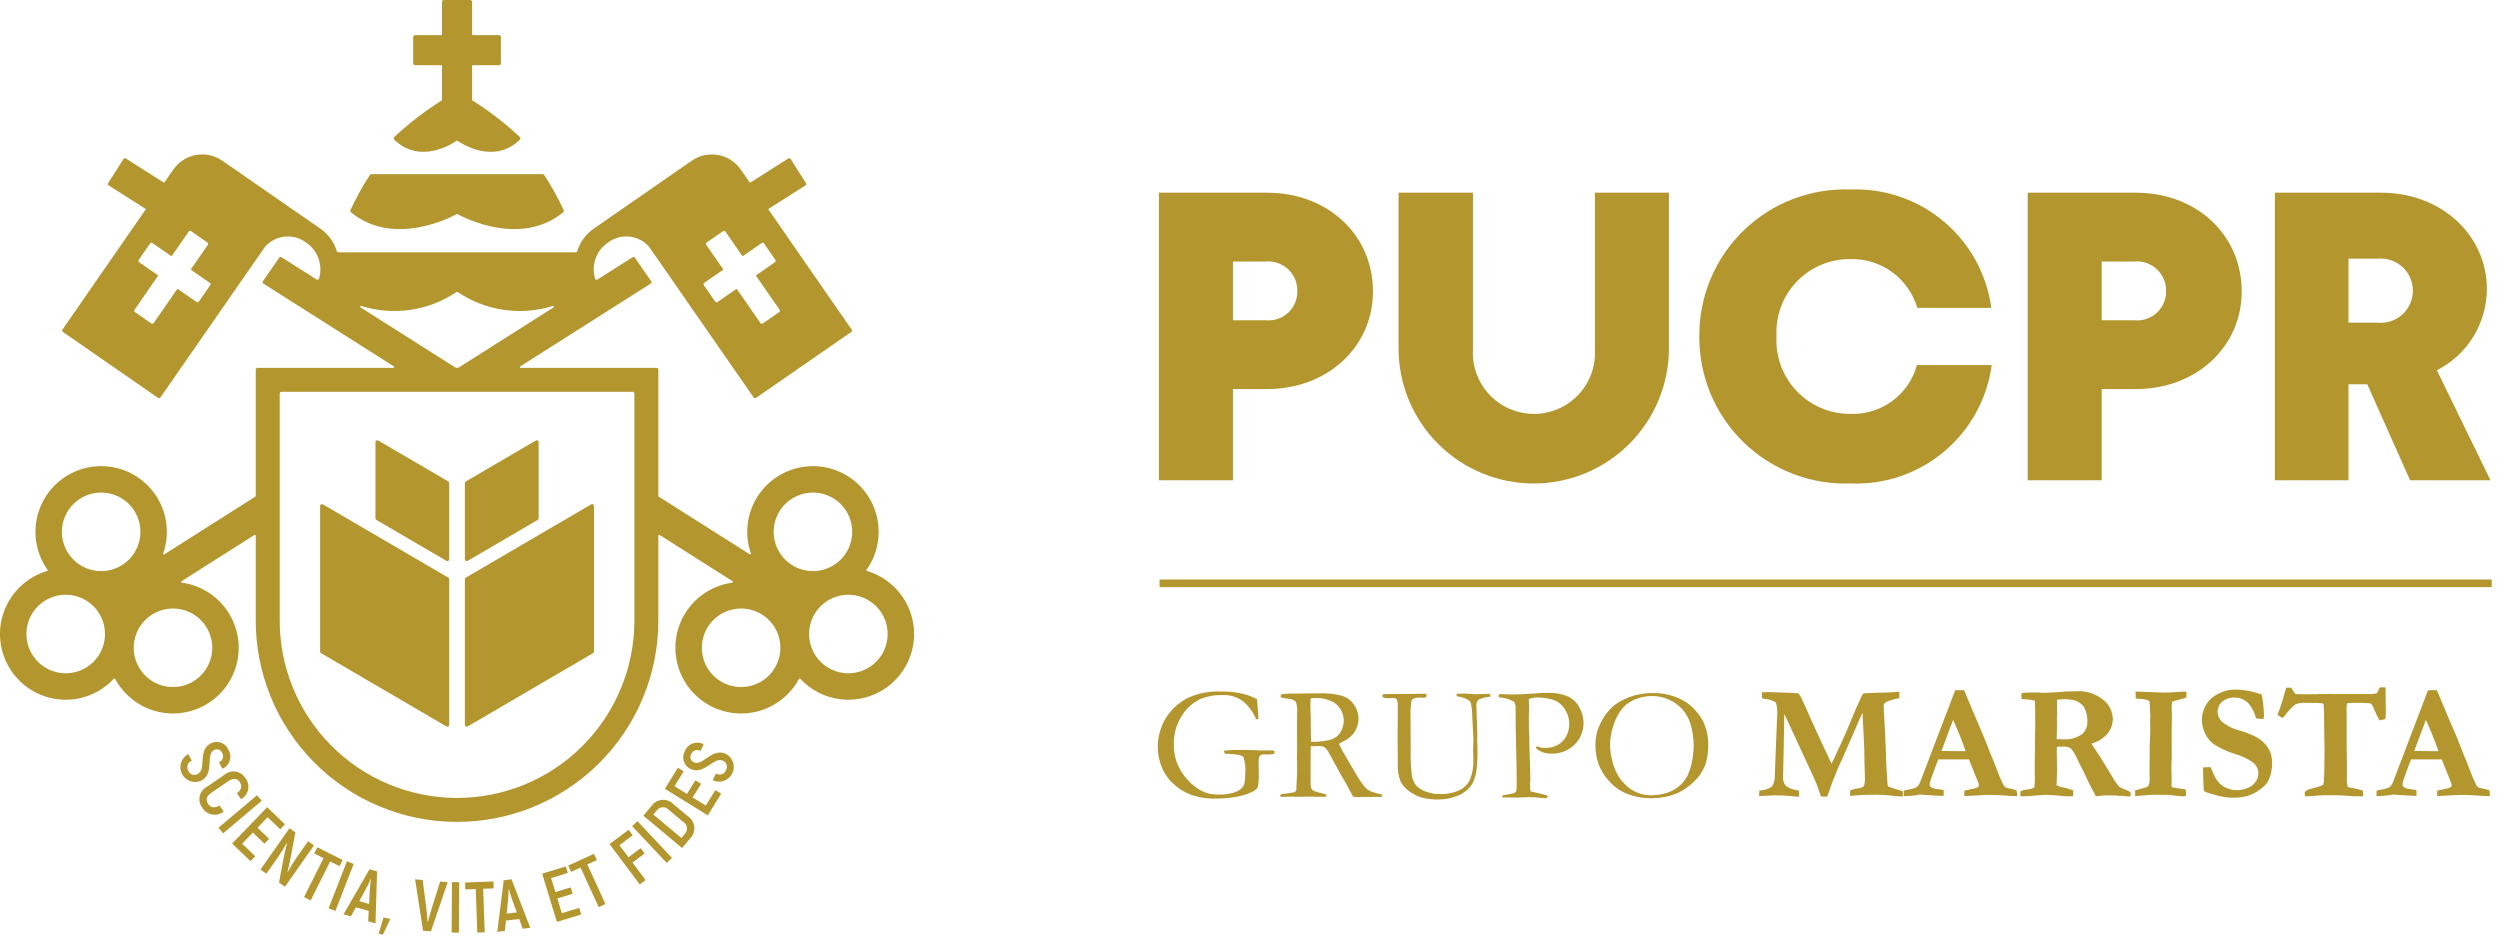 <svg width="180" height="68" viewBox="0 0 180 68" fill="none" xmlns="http://www.w3.org/2000/svg">
<path d="M13.56 54.297L13.807 54.771C13.738 54.796 13.675 54.837 13.624 54.889C13.573 54.942 13.534 55.005 13.51 55.075C13.486 55.145 13.478 55.218 13.487 55.292C13.495 55.365 13.52 55.435 13.559 55.497C13.584 55.561 13.622 55.619 13.672 55.667C13.722 55.714 13.781 55.75 13.846 55.772C13.911 55.794 13.98 55.801 14.049 55.794C14.117 55.786 14.183 55.763 14.241 55.727C14.881 55.393 14.214 54.026 15.171 53.526C15.284 53.466 15.408 53.43 15.536 53.421C15.663 53.412 15.791 53.429 15.911 53.472C16.031 53.516 16.141 53.584 16.233 53.672C16.326 53.76 16.398 53.867 16.447 53.985C16.517 54.101 16.562 54.231 16.578 54.366C16.594 54.501 16.581 54.638 16.54 54.767C16.498 54.896 16.43 55.016 16.34 55.117C16.249 55.218 16.137 55.298 16.013 55.353L15.766 54.879C15.829 54.856 15.885 54.82 15.932 54.773C15.98 54.726 16.016 54.669 16.038 54.606C16.061 54.543 16.07 54.477 16.063 54.41C16.057 54.344 16.037 54.28 16.003 54.222C15.982 54.166 15.95 54.114 15.907 54.072C15.865 54.029 15.813 53.996 15.757 53.975C15.7 53.955 15.64 53.947 15.58 53.952C15.52 53.957 15.462 53.975 15.409 54.005C14.779 54.334 15.485 55.687 14.486 56.208C14.234 56.321 13.947 56.332 13.687 56.238C13.427 56.144 13.214 55.952 13.094 55.703C12.973 55.454 12.954 55.168 13.041 54.905C13.128 54.643 13.314 54.424 13.56 54.297Z" fill="#B4962F"/>
<path d="M14.905 56.645L16.138 55.801C16.247 55.702 16.378 55.628 16.519 55.585C16.66 55.542 16.809 55.531 16.956 55.552C17.102 55.573 17.241 55.627 17.365 55.708C17.488 55.79 17.591 55.898 17.668 56.024C17.759 56.14 17.823 56.275 17.857 56.419C17.89 56.562 17.893 56.712 17.863 56.856C17.833 57.001 17.773 57.137 17.686 57.256C17.598 57.375 17.486 57.474 17.357 57.545L17.064 57.117C17.397 56.851 17.451 56.588 17.254 56.301C17.081 56.048 16.8 55.996 16.44 56.242L15.206 57.086C14.851 57.33 14.798 57.611 14.977 57.872C15.176 58.163 15.444 58.206 15.808 58.002L16.101 58.43C15.986 58.523 15.852 58.591 15.709 58.628C15.565 58.665 15.415 58.67 15.27 58.644C15.124 58.618 14.986 58.56 14.864 58.476C14.743 58.391 14.641 58.281 14.566 58.153C14.476 58.037 14.412 57.901 14.38 57.757C14.348 57.613 14.349 57.464 14.381 57.32C14.413 57.176 14.477 57.04 14.567 56.924C14.658 56.807 14.773 56.712 14.905 56.645Z" fill="#B4962F"/>
<path d="M18.843 57.655L16.067 59.999L15.729 59.599L18.505 57.255L18.843 57.655Z" fill="#B4962F"/>
<path d="M18.378 61.651L18.036 62.007L16.716 60.736L19.236 58.119L20.518 59.353L20.176 59.709L19.271 58.837L18.541 59.597L19.375 60.399L19.04 60.747L18.206 59.944L17.436 60.745L18.378 61.651Z" fill="#B4962F"/>
<path d="M22.605 60.868L20.519 63.844L20.09 63.543L20.449 61.62C20.514 61.337 20.609 60.94 20.671 60.698L20.652 60.697C20.473 61.016 20.181 61.477 19.985 61.758L19.18 62.905L18.755 62.608L20.841 59.632L21.27 59.933L20.891 61.93C20.84 62.193 20.757 62.546 20.704 62.775L20.723 62.776C20.894 62.459 21.182 61.995 21.366 61.731L22.18 60.57L22.605 60.868Z" fill="#B4962F"/>
<path d="M24.45 62.366L23.772 62.027L22.369 64.83L21.891 64.591L23.294 61.788L22.621 61.451L22.844 61.005L24.672 61.92L24.45 62.366Z" fill="#B4962F"/>
<path d="M25.465 62.204L24.148 65.591L23.66 65.401L24.976 62.014L25.465 62.204Z" fill="#B4962F"/>
<path d="M26.546 65.586L25.622 65.324L25.263 65.982L24.733 65.832L26.605 62.586L27.149 62.74L27.036 66.486L26.511 66.337L26.546 65.586ZM26.575 65.087L26.621 64.085C26.637 63.841 26.677 63.491 26.704 63.299L26.689 63.295C26.612 63.473 26.467 63.793 26.347 64.007L25.866 64.885L26.575 65.087Z" fill="#B4962F"/>
<path d="M28.102 66.161L27.571 67.292L27.266 67.231L27.613 66.062L28.102 66.161Z" fill="#B4962F"/>
<path d="M29.887 63.311L30.434 63.359L30.694 65.394C30.738 65.721 30.764 66.077 30.79 66.371L30.811 66.373C30.888 66.088 30.981 65.742 31.076 65.427L31.691 63.47L32.234 63.518L31.027 67.059L30.458 67.009L29.887 63.311Z" fill="#B4962F"/>
<path d="M33.064 63.515L33.042 67.148L32.518 67.144L32.54 63.512L33.064 63.515Z" fill="#B4962F"/>
<path d="M35.545 63.964L34.788 63.992L34.901 67.125L34.366 67.144L34.253 64.011L33.501 64.038L33.483 63.54L35.527 63.466L35.545 63.964Z" fill="#B4962F"/>
<path d="M37.379 66.165L36.426 66.282L36.351 67.029L35.805 67.096L36.267 63.378L36.829 63.309L38.18 66.804L37.639 66.87L37.379 66.165ZM37.211 65.694L36.865 64.753C36.785 64.523 36.686 64.184 36.636 63.997L36.621 63.999C36.619 64.193 36.609 64.544 36.582 64.788L36.48 65.784L37.211 65.694Z" fill="#B4962F"/>
<path d="M41.704 65.369L41.848 65.84L40.096 66.376L39.034 62.902L40.737 62.382L40.881 62.853L39.68 63.22L39.988 64.228L41.094 63.889L41.236 64.351L40.129 64.689L40.453 65.751L41.704 65.369Z" fill="#B4962F"/>
<path d="M42.975 61.924L42.286 62.24L43.593 65.09L43.107 65.313L41.8 62.463L41.116 62.777L40.908 62.324L42.767 61.471L42.975 61.924Z" fill="#B4962F"/>
<path d="M44.602 60.854L45.252 61.722L46.129 61.065L46.416 61.447L45.539 62.104L46.485 63.367L46.066 63.681L43.887 60.773L45.258 59.746L45.554 60.141L44.602 60.854Z" fill="#B4962F"/>
<path d="M45.894 59.123L48.382 61.77L48 62.129L45.512 59.482L45.894 59.123Z" fill="#B4962F"/>
<path d="M46.321 58.728L46.9 58.035C46.986 57.909 47.099 57.804 47.231 57.728C47.363 57.651 47.51 57.605 47.662 57.592C47.814 57.579 47.967 57.6 48.109 57.653C48.252 57.706 48.381 57.791 48.487 57.9L49.531 58.772C49.658 58.856 49.765 58.968 49.844 59.099C49.922 59.23 49.971 59.376 49.987 59.528C50.002 59.68 49.984 59.834 49.933 59.977C49.882 60.121 49.799 60.252 49.692 60.361L49.109 61.058L46.321 58.728ZM49.309 60.041C49.368 59.98 49.411 59.906 49.437 59.825C49.462 59.745 49.469 59.66 49.457 59.576C49.445 59.492 49.414 59.412 49.367 59.342C49.319 59.272 49.257 59.214 49.184 59.172L48.156 58.313C48.102 58.249 48.033 58.198 47.956 58.164C47.879 58.131 47.796 58.115 47.712 58.119C47.628 58.123 47.546 58.145 47.472 58.185C47.398 58.225 47.334 58.282 47.286 58.35L47.04 58.645L49.063 60.336L49.309 60.041Z" fill="#B4962F"/>
<path d="M51.504 56.889L51.923 57.149L50.959 58.706L47.87 56.793L48.807 55.28L49.227 55.539L48.565 56.607L49.461 57.162L50.071 56.178L50.481 56.432L49.871 57.416L50.816 58.001L51.504 56.889Z" fill="#B4962F"/>
<path d="M51.318 56.178L51.544 55.694C51.606 55.733 51.676 55.758 51.749 55.767C51.822 55.776 51.896 55.768 51.966 55.745C52.036 55.721 52.099 55.682 52.152 55.631C52.205 55.58 52.245 55.517 52.271 55.449C52.307 55.39 52.33 55.324 52.337 55.256C52.345 55.188 52.337 55.118 52.315 55.053C52.293 54.988 52.257 54.929 52.209 54.88C52.161 54.83 52.103 54.792 52.039 54.768C51.385 54.463 50.705 55.824 49.726 55.368C49.61 55.315 49.506 55.238 49.421 55.143C49.337 55.047 49.273 54.935 49.234 54.813C49.195 54.692 49.182 54.563 49.196 54.437C49.21 54.309 49.251 54.187 49.315 54.077C49.364 53.95 49.44 53.836 49.538 53.741C49.635 53.646 49.751 53.574 49.879 53.527C50.007 53.481 50.143 53.463 50.278 53.473C50.414 53.484 50.545 53.523 50.664 53.589L50.438 54.073C50.382 54.038 50.319 54.014 50.253 54.006C50.187 53.997 50.12 54.003 50.056 54.023C49.993 54.043 49.934 54.077 49.886 54.122C49.837 54.167 49.798 54.223 49.773 54.284C49.741 54.335 49.72 54.392 49.712 54.452C49.704 54.512 49.709 54.572 49.727 54.63C49.745 54.687 49.775 54.74 49.816 54.785C49.856 54.829 49.906 54.864 49.962 54.888C50.606 55.188 51.251 53.805 52.271 54.281C52.515 54.411 52.699 54.632 52.782 54.896C52.866 55.16 52.843 55.446 52.719 55.694C52.595 55.941 52.379 56.13 52.117 56.221C51.855 56.311 51.569 56.296 51.318 56.178Z" fill="#B4962F"/>
<path d="M32.94 10.138C33.239 10.346 35.573 11.863 37.427 10.06C37.44 10.047 37.451 10.031 37.458 10.014C37.465 9.997 37.468 9.979 37.468 9.961C37.467 9.942 37.463 9.924 37.456 9.907C37.449 9.89 37.438 9.875 37.424 9.863C36.375 8.881 35.234 8.001 34.017 7.236C34.009 7.231 34.002 7.224 33.997 7.215C33.993 7.207 33.99 7.197 33.99 7.188V4.754C33.99 4.746 33.992 4.739 33.995 4.732C33.997 4.725 34.002 4.719 34.007 4.713C34.012 4.708 34.019 4.704 34.026 4.701C34.033 4.698 34.04 4.696 34.048 4.696H35.927C35.964 4.696 35.999 4.682 36.025 4.656C36.051 4.63 36.065 4.595 36.065 4.558V2.669C36.065 2.632 36.051 2.597 36.025 2.571C35.999 2.545 35.964 2.531 35.927 2.531H34.048C34.032 2.531 34.018 2.525 34.007 2.514C33.996 2.503 33.99 2.488 33.99 2.473V0.138C33.99 0.102 33.975 0.066 33.95 0.041C33.924 0.015 33.888 2.88596e-06 33.852 0H31.963C31.926 0 31.891 0.015 31.865 0.041C31.839 0.066 31.824 0.102 31.824 0.138V2.473C31.824 2.488 31.818 2.503 31.808 2.514C31.797 2.525 31.782 2.531 31.767 2.531H29.887C29.851 2.531 29.815 2.545 29.79 2.571C29.764 2.597 29.749 2.632 29.749 2.669V4.558C29.749 4.595 29.764 4.63 29.79 4.656C29.815 4.682 29.851 4.696 29.887 4.696H31.767C31.774 4.696 31.782 4.698 31.789 4.701C31.796 4.704 31.802 4.708 31.808 4.713C31.813 4.719 31.817 4.725 31.82 4.732C31.823 4.739 31.824 4.746 31.824 4.754V7.188C31.824 7.197 31.822 7.207 31.817 7.216C31.812 7.224 31.805 7.231 31.797 7.236C30.581 8.001 29.44 8.88 28.391 9.862C28.377 9.875 28.366 9.89 28.359 9.907C28.351 9.924 28.347 9.942 28.347 9.961C28.347 9.979 28.35 9.997 28.357 10.014C28.364 10.032 28.375 10.047 28.388 10.06C30.242 11.862 32.575 10.346 32.875 10.138C32.884 10.131 32.896 10.128 32.907 10.128C32.919 10.128 32.93 10.131 32.94 10.138Z" fill="#B4962F"/>
<path d="M32.935 15.416C33.312 15.624 37.459 17.815 40.544 15.289C40.567 15.27 40.584 15.244 40.59 15.214C40.597 15.185 40.594 15.154 40.582 15.127C40.179 14.252 39.712 13.408 39.184 12.602C39.172 12.582 39.154 12.566 39.134 12.555C39.113 12.544 39.091 12.538 39.067 12.538H26.747C26.724 12.538 26.701 12.544 26.681 12.555C26.66 12.566 26.643 12.582 26.63 12.601C26.102 13.408 25.635 14.252 25.232 15.127C25.22 15.154 25.217 15.185 25.224 15.214C25.231 15.244 25.247 15.27 25.27 15.289C28.356 17.815 32.502 15.624 32.879 15.416C32.888 15.411 32.898 15.408 32.907 15.408C32.917 15.408 32.926 15.411 32.935 15.416Z" fill="#B4962F"/>
<path d="M38.716 37.433L33.672 40.382C33.652 40.394 33.629 40.4 33.606 40.4C33.582 40.4 33.559 40.394 33.539 40.382C33.519 40.371 33.502 40.354 33.49 40.334C33.478 40.313 33.472 40.29 33.472 40.267V34.78C33.472 34.757 33.478 34.734 33.49 34.714C33.502 34.694 33.518 34.677 33.538 34.665L38.582 31.717C38.602 31.705 38.625 31.699 38.648 31.698C38.672 31.698 38.695 31.704 38.715 31.716C38.735 31.728 38.752 31.744 38.764 31.765C38.776 31.785 38.782 31.808 38.782 31.831V37.318C38.782 37.342 38.776 37.364 38.764 37.385C38.752 37.405 38.736 37.421 38.716 37.433Z" fill="#B4962F"/>
<path d="M27.099 37.433L32.142 40.382C32.162 40.394 32.185 40.4 32.209 40.4C32.232 40.4 32.255 40.394 32.275 40.382C32.296 40.371 32.312 40.354 32.324 40.334C32.336 40.313 32.342 40.29 32.342 40.267V34.78C32.342 34.757 32.336 34.734 32.325 34.714C32.313 34.694 32.296 34.677 32.276 34.665L27.233 31.717C27.212 31.705 27.189 31.699 27.166 31.698C27.143 31.698 27.12 31.704 27.099 31.716C27.079 31.728 27.062 31.744 27.051 31.765C27.039 31.785 27.033 31.808 27.033 31.831V37.318C27.033 37.342 27.039 37.364 27.05 37.385C27.062 37.405 27.078 37.421 27.099 37.433Z" fill="#B4962F"/>
<path d="M42.7 47.027L33.672 52.303C33.652 52.315 33.629 52.321 33.606 52.321C33.582 52.322 33.559 52.315 33.539 52.304C33.519 52.292 33.502 52.275 33.49 52.255C33.478 52.235 33.472 52.212 33.472 52.188V41.704C33.472 41.681 33.478 41.658 33.49 41.638C33.502 41.618 33.518 41.601 33.538 41.59L42.566 36.314C42.586 36.302 42.609 36.295 42.633 36.295C42.656 36.295 42.679 36.301 42.699 36.313C42.72 36.325 42.737 36.342 42.748 36.362C42.76 36.382 42.766 36.405 42.766 36.428V46.912C42.766 46.936 42.76 46.958 42.749 46.978C42.737 46.999 42.72 47.015 42.7 47.027Z" fill="#B4962F"/>
<path d="M23.114 47.027L32.142 52.303C32.162 52.315 32.185 52.321 32.209 52.321C32.232 52.322 32.255 52.315 32.275 52.304C32.296 52.292 32.312 52.275 32.324 52.255C32.336 52.235 32.342 52.212 32.342 52.188V41.704C32.342 41.681 32.336 41.658 32.325 41.638C32.313 41.618 32.296 41.601 32.276 41.59L23.248 36.314C23.228 36.302 23.205 36.295 23.182 36.295C23.158 36.295 23.135 36.301 23.115 36.313C23.095 36.325 23.078 36.342 23.066 36.362C23.054 36.382 23.048 36.405 23.048 36.428V46.912C23.048 46.936 23.054 46.958 23.066 46.979C23.077 46.999 23.094 47.015 23.114 47.027Z" fill="#B4962F"/>
<path d="M24.36 18.166C24.335 18.166 24.312 18.158 24.292 18.143C24.272 18.128 24.258 18.108 24.251 18.084C24.048 17.423 23.629 16.851 23.06 16.458L16.006 11.571C15.453 11.188 14.771 11.04 14.109 11.16C13.447 11.28 12.86 11.658 12.477 12.211L11.818 13.162L9.052 11.406C9.039 11.398 9.025 11.393 9.01 11.39C8.995 11.387 8.98 11.388 8.965 11.391C8.95 11.394 8.936 11.401 8.924 11.409C8.912 11.418 8.901 11.429 8.893 11.442L7.783 13.191C7.775 13.203 7.77 13.217 7.767 13.232C7.765 13.247 7.765 13.262 7.768 13.277C7.772 13.292 7.778 13.306 7.786 13.318C7.795 13.331 7.806 13.341 7.819 13.349L10.507 15.055L4.492 23.736C4.483 23.749 4.477 23.763 4.474 23.778C4.471 23.792 4.47 23.808 4.473 23.823C4.476 23.837 4.481 23.852 4.49 23.864C4.498 23.877 4.508 23.888 4.521 23.896L11.386 28.653C11.412 28.671 11.442 28.677 11.473 28.672C11.502 28.666 11.529 28.649 11.546 28.624L19.081 17.767C19.449 17.349 19.963 17.087 20.517 17.035C21.072 16.982 21.626 17.142 22.067 17.483C22.47 17.763 22.774 18.162 22.936 18.625C23.099 19.088 23.111 19.59 22.971 20.06C22.966 20.077 22.957 20.093 22.945 20.106C22.933 20.119 22.918 20.129 22.901 20.136C22.884 20.142 22.866 20.145 22.848 20.143C22.831 20.141 22.813 20.135 22.798 20.126L20.264 18.518C20.239 18.502 20.209 18.497 20.18 18.503C20.151 18.509 20.125 18.525 20.108 18.55L18.926 20.254C18.917 20.266 18.911 20.281 18.907 20.296C18.904 20.311 18.904 20.327 18.907 20.342C18.91 20.357 18.916 20.372 18.925 20.384C18.934 20.397 18.945 20.408 18.959 20.416L28.358 26.38C28.369 26.386 28.377 26.396 28.381 26.408C28.386 26.419 28.386 26.432 28.383 26.444C28.379 26.456 28.372 26.467 28.362 26.474C28.352 26.482 28.34 26.486 28.328 26.486H18.529C18.514 26.486 18.499 26.489 18.485 26.494C18.471 26.5 18.459 26.509 18.448 26.519C18.437 26.53 18.429 26.543 18.423 26.557C18.417 26.571 18.414 26.586 18.414 26.601V35.706C18.414 35.716 18.412 35.725 18.407 35.734C18.402 35.742 18.396 35.749 18.387 35.754L11.838 39.909C11.828 39.916 11.816 39.919 11.804 39.918C11.792 39.917 11.78 39.913 11.771 39.905C11.762 39.898 11.755 39.887 11.752 39.876C11.749 39.864 11.749 39.852 11.753 39.841C12.019 39.075 12.083 38.253 11.939 37.455C11.796 36.657 11.449 35.909 10.934 35.283C10.418 34.658 9.75 34.175 8.994 33.882C8.238 33.588 7.419 33.494 6.617 33.608C5.814 33.723 5.054 34.041 4.41 34.534C3.766 35.026 3.259 35.676 2.938 36.421C2.617 37.165 2.493 37.98 2.578 38.786C2.663 39.593 2.953 40.364 3.422 41.026C3.427 41.033 3.43 41.042 3.432 41.05C3.433 41.059 3.432 41.069 3.429 41.077C3.426 41.086 3.421 41.093 3.415 41.099C3.408 41.106 3.4 41.11 3.392 41.112C2.693 41.319 2.052 41.683 1.518 42.178C0.983 42.672 0.57 43.283 0.311 43.963C0.051 44.643 -0.048 45.374 0.021 46.099C0.09 46.823 0.326 47.522 0.709 48.141C1.093 48.76 1.614 49.282 2.232 49.667C2.85 50.051 3.548 50.288 4.273 50.358C4.998 50.429 5.729 50.331 6.409 50.073C7.09 49.814 7.702 49.403 8.197 48.869C8.203 48.862 8.211 48.857 8.219 48.854C8.228 48.851 8.237 48.85 8.246 48.851C8.255 48.852 8.263 48.856 8.271 48.861C8.278 48.866 8.284 48.873 8.289 48.881C8.672 49.593 9.232 50.196 9.914 50.63C10.597 51.065 11.38 51.317 12.188 51.363C12.995 51.409 13.802 51.246 14.529 50.892C15.256 50.537 15.88 50.002 16.341 49.337C16.803 48.672 17.086 47.9 17.164 47.094C17.241 46.289 17.111 45.477 16.785 44.736C16.46 43.995 15.95 43.35 15.303 42.863C14.658 42.376 13.897 42.062 13.095 41.953C13.084 41.951 13.073 41.946 13.064 41.938C13.055 41.931 13.049 41.92 13.046 41.909C13.044 41.897 13.045 41.885 13.049 41.874C13.054 41.863 13.061 41.854 13.071 41.847L18.326 38.514C18.335 38.509 18.345 38.506 18.355 38.505C18.365 38.505 18.375 38.508 18.384 38.513C18.393 38.517 18.401 38.525 18.406 38.534C18.411 38.542 18.414 38.553 18.414 38.563V44.526C18.393 46.436 18.75 48.331 19.465 50.102C20.179 51.874 21.236 53.487 22.576 54.848C23.915 56.209 25.51 57.293 27.27 58.035C29.029 58.778 30.918 59.166 32.828 59.176C34.738 59.187 36.631 58.82 38.399 58.096C40.166 57.372 41.773 56.306 43.127 54.96C44.481 53.613 45.556 52.012 46.289 50.248C47.023 48.485 47.4 46.593 47.4 44.684V38.563C47.4 38.553 47.403 38.542 47.408 38.534C47.414 38.525 47.421 38.517 47.43 38.513C47.439 38.508 47.449 38.505 47.46 38.505C47.47 38.506 47.48 38.509 47.489 38.514L52.743 41.847C52.753 41.854 52.761 41.863 52.765 41.874C52.77 41.885 52.771 41.897 52.768 41.909C52.766 41.92 52.76 41.931 52.751 41.938C52.742 41.946 52.731 41.951 52.719 41.953C51.917 42.062 51.157 42.376 50.511 42.863C49.864 43.35 49.354 43.995 49.028 44.736C48.703 45.477 48.572 46.289 48.65 47.094C48.728 47.9 49.011 48.672 49.472 49.337C49.933 50.002 50.558 50.538 51.285 50.892C52.012 51.247 52.819 51.41 53.627 51.364C54.435 51.318 55.218 51.066 55.9 50.631C56.583 50.196 57.143 49.594 57.526 48.881C57.53 48.873 57.536 48.866 57.544 48.861C57.551 48.856 57.56 48.852 57.569 48.851C57.578 48.85 57.587 48.851 57.595 48.854C57.604 48.857 57.611 48.863 57.618 48.869C58.113 49.403 58.725 49.814 59.406 50.073C60.086 50.331 60.817 50.428 61.542 50.358C62.266 50.287 62.965 50.051 63.583 49.666C64.201 49.282 64.722 48.76 65.105 48.141C65.488 47.522 65.724 46.823 65.793 46.098C65.862 45.374 65.763 44.643 65.503 43.963C65.244 43.283 64.831 42.672 64.296 42.177C63.762 41.683 63.121 41.319 62.423 41.112C62.414 41.11 62.406 41.106 62.4 41.099C62.393 41.093 62.388 41.086 62.385 41.077C62.382 41.069 62.381 41.059 62.383 41.051C62.384 41.042 62.387 41.033 62.393 41.026C62.951 40.24 63.254 39.303 63.262 38.339C63.269 37.65 63.125 36.967 62.84 36.339C62.555 35.711 62.136 35.153 61.613 34.703C61.09 34.254 60.475 33.925 59.811 33.738C59.147 33.552 58.45 33.513 57.77 33.624C57.089 33.735 56.441 33.994 55.871 34.382C55.3 34.769 54.822 35.277 54.469 35.87C54.115 36.462 53.896 37.124 53.826 37.81C53.755 38.496 53.836 39.19 54.062 39.841C54.066 39.852 54.066 39.865 54.063 39.876C54.06 39.888 54.053 39.898 54.044 39.906C54.034 39.913 54.023 39.917 54.011 39.918C53.999 39.919 53.987 39.916 53.977 39.909L47.427 35.755C47.419 35.749 47.412 35.742 47.407 35.734C47.403 35.725 47.4 35.716 47.4 35.706V26.601C47.4 26.586 47.397 26.571 47.392 26.557C47.386 26.543 47.377 26.53 47.367 26.519C47.356 26.509 47.343 26.5 47.329 26.494C47.315 26.489 47.3 26.486 47.285 26.486H37.487C37.475 26.486 37.463 26.482 37.453 26.474C37.443 26.467 37.435 26.456 37.432 26.444C37.428 26.432 37.429 26.419 37.433 26.408C37.438 26.396 37.446 26.386 37.456 26.38L46.856 20.416C46.869 20.408 46.88 20.397 46.889 20.384C46.898 20.372 46.904 20.357 46.907 20.342C46.91 20.327 46.91 20.311 46.907 20.296C46.904 20.281 46.898 20.266 46.889 20.254L45.707 18.55C45.69 18.525 45.664 18.509 45.635 18.503C45.606 18.497 45.575 18.502 45.55 18.518L43.016 20.126C43.001 20.135 42.984 20.141 42.966 20.143C42.948 20.145 42.93 20.142 42.913 20.136C42.897 20.129 42.882 20.119 42.87 20.106C42.858 20.093 42.849 20.077 42.844 20.06C42.704 19.59 42.716 19.088 42.878 18.625C43.041 18.162 43.345 17.763 43.748 17.484C44.188 17.142 44.742 16.982 45.297 17.035C45.852 17.087 46.365 17.349 46.734 17.767L54.268 28.624C54.285 28.649 54.312 28.666 54.342 28.672C54.372 28.677 54.403 28.671 54.428 28.653L61.294 23.896C61.319 23.879 61.336 23.852 61.342 23.822C61.347 23.792 61.34 23.762 61.323 23.736L55.342 15.104C55.337 15.097 55.334 15.09 55.333 15.083C55.331 15.075 55.331 15.067 55.333 15.06C55.334 15.052 55.337 15.045 55.342 15.038C55.346 15.032 55.352 15.027 55.358 15.022L57.996 13.349C58.008 13.341 58.019 13.331 58.028 13.318C58.037 13.306 58.043 13.292 58.046 13.277C58.05 13.263 58.05 13.247 58.047 13.232C58.045 13.217 58.039 13.203 58.031 13.191L56.922 11.442C56.913 11.429 56.903 11.418 56.891 11.409C56.878 11.401 56.864 11.394 56.849 11.391C56.835 11.388 56.819 11.387 56.805 11.39C56.79 11.393 56.775 11.398 56.763 11.406L54.043 13.132C54.03 13.14 54.015 13.143 54.001 13.14C53.986 13.137 53.973 13.128 53.965 13.116L53.338 12.211C52.955 11.658 52.367 11.28 51.706 11.16C51.044 11.04 50.361 11.188 49.808 11.571L42.755 16.458C42.186 16.851 41.766 17.423 41.564 18.084C41.557 18.108 41.542 18.128 41.523 18.143C41.503 18.158 41.479 18.166 41.454 18.166L24.36 18.166ZM50.702 20.368L52.038 19.443C52.044 19.439 52.049 19.433 52.053 19.427C52.057 19.421 52.06 19.413 52.062 19.406C52.063 19.399 52.063 19.391 52.061 19.384C52.06 19.376 52.057 19.369 52.052 19.363L50.973 17.805L50.847 17.624C50.83 17.599 50.823 17.568 50.829 17.538C50.834 17.508 50.851 17.481 50.876 17.464L52.066 16.64C52.078 16.631 52.092 16.625 52.107 16.622C52.122 16.619 52.137 16.618 52.152 16.621C52.167 16.624 52.181 16.629 52.194 16.637C52.206 16.646 52.217 16.656 52.226 16.669L52.39 16.906L53.431 18.408C53.435 18.414 53.441 18.419 53.447 18.424C53.453 18.428 53.46 18.43 53.468 18.432C53.475 18.433 53.483 18.433 53.49 18.431C53.498 18.43 53.505 18.427 53.511 18.422L54.846 17.497C54.871 17.48 54.902 17.473 54.932 17.479C54.962 17.484 54.989 17.501 55.006 17.526L55.83 18.716C55.839 18.728 55.845 18.742 55.848 18.757C55.851 18.772 55.852 18.787 55.849 18.802C55.846 18.817 55.841 18.831 55.832 18.843C55.824 18.856 55.814 18.867 55.801 18.876L54.466 19.801C54.46 19.805 54.454 19.811 54.45 19.817C54.446 19.823 54.443 19.831 54.442 19.838C54.441 19.845 54.441 19.853 54.442 19.86C54.444 19.868 54.447 19.875 54.451 19.881L56.133 22.308C56.141 22.32 56.147 22.334 56.151 22.349C56.154 22.364 56.154 22.379 56.151 22.394C56.149 22.409 56.143 22.423 56.135 22.436C56.127 22.448 56.116 22.459 56.104 22.468L54.914 23.292C54.902 23.301 54.888 23.307 54.873 23.31C54.858 23.313 54.843 23.313 54.828 23.311C54.813 23.308 54.799 23.302 54.786 23.294C54.774 23.286 54.763 23.275 54.754 23.263L53.073 20.836C53.069 20.83 53.063 20.825 53.057 20.82C53.05 20.816 53.043 20.814 53.036 20.812C53.028 20.811 53.021 20.811 53.013 20.813C53.006 20.814 52.999 20.817 52.993 20.822L51.657 21.747C51.632 21.764 51.601 21.771 51.571 21.765C51.541 21.76 51.515 21.743 51.497 21.718L50.673 20.528C50.665 20.516 50.658 20.502 50.655 20.487C50.652 20.473 50.652 20.457 50.655 20.442C50.657 20.427 50.663 20.413 50.671 20.401C50.679 20.388 50.69 20.377 50.702 20.368ZM15.141 20.528L14.317 21.718C14.3 21.743 14.273 21.76 14.243 21.765C14.213 21.771 14.182 21.764 14.157 21.747L12.822 20.822C12.816 20.817 12.809 20.814 12.801 20.813C12.794 20.811 12.786 20.811 12.779 20.812C12.771 20.814 12.764 20.816 12.758 20.82C12.752 20.825 12.746 20.83 12.742 20.836L11.06 23.263C11.043 23.288 11.016 23.305 10.986 23.311C10.956 23.316 10.925 23.309 10.9 23.292L9.711 22.468C9.698 22.459 9.688 22.448 9.68 22.436C9.672 22.423 9.666 22.409 9.663 22.394C9.661 22.379 9.661 22.364 9.664 22.349C9.667 22.334 9.673 22.32 9.682 22.308L11.363 19.881C11.368 19.875 11.371 19.868 11.372 19.86C11.374 19.853 11.374 19.846 11.373 19.838C11.371 19.831 11.368 19.823 11.364 19.817C11.36 19.811 11.355 19.805 11.349 19.801L10.013 18.876C10.001 18.867 9.99 18.856 9.982 18.843C9.974 18.831 9.968 18.817 9.966 18.802C9.963 18.787 9.963 18.772 9.966 18.757C9.97 18.742 9.976 18.728 9.984 18.716L10.808 17.526C10.826 17.501 10.852 17.484 10.882 17.479C10.912 17.473 10.943 17.48 10.968 17.497L12.304 18.422C12.31 18.427 12.317 18.43 12.324 18.431C12.332 18.433 12.339 18.433 12.347 18.432C12.354 18.43 12.361 18.428 12.368 18.424C12.374 18.419 12.38 18.414 12.384 18.408L13.425 16.906L13.589 16.669C13.606 16.644 13.633 16.627 13.663 16.621C13.693 16.616 13.724 16.622 13.749 16.64L14.938 17.464C14.963 17.481 14.98 17.508 14.986 17.538C14.991 17.568 14.985 17.599 14.967 17.624L14.842 17.805L13.762 19.363C13.754 19.376 13.75 19.391 13.753 19.406C13.756 19.421 13.764 19.434 13.777 19.443L15.112 20.368C15.137 20.386 15.155 20.412 15.16 20.442C15.165 20.472 15.159 20.503 15.141 20.528ZM4.961 48.467C4.384 48.514 3.807 48.383 3.307 48.091C2.807 47.8 2.409 47.362 2.166 46.837C1.923 46.311 1.847 45.724 1.948 45.154C2.049 44.584 2.323 44.059 2.732 43.65C3.142 43.241 3.667 42.967 4.236 42.866C4.806 42.765 5.393 42.84 5.919 43.084C6.444 43.327 6.882 43.725 7.173 44.225C7.465 44.725 7.596 45.302 7.549 45.879C7.495 46.547 7.205 47.174 6.731 47.648C6.256 48.123 5.629 48.413 4.961 48.467ZM7.512 41.111C6.935 41.158 6.358 41.026 5.858 40.735C5.358 40.443 4.96 40.005 4.717 39.48C4.474 38.955 4.398 38.367 4.499 37.798C4.601 37.228 4.874 36.703 5.284 36.294C5.693 35.885 6.218 35.611 6.788 35.509C7.357 35.408 7.945 35.484 8.47 35.727C8.995 35.97 9.433 36.368 9.725 36.868C10.016 37.368 10.148 37.946 10.101 38.522C10.046 39.191 9.756 39.818 9.282 40.292C8.808 40.766 8.18 41.056 7.512 41.111ZM15.272 46.411C15.319 46.988 15.188 47.565 14.897 48.065C14.605 48.565 14.167 48.963 13.642 49.206C13.116 49.449 12.529 49.525 11.959 49.424C11.39 49.323 10.865 49.049 10.456 48.64C10.046 48.23 9.772 47.705 9.671 47.136C9.57 46.566 9.646 45.979 9.889 45.453C10.132 44.928 10.53 44.49 11.03 44.199C11.53 43.907 12.107 43.776 12.684 43.823C13.352 43.877 13.979 44.167 14.454 44.641C14.928 45.116 15.218 45.743 15.272 46.411ZM26.007 22.029C27.154 22.387 28.367 22.483 29.556 22.308C30.745 22.133 31.879 21.692 32.874 21.019C32.884 21.012 32.895 21.008 32.907 21.008C32.919 21.008 32.931 21.012 32.94 21.019C33.935 21.692 35.069 22.133 36.258 22.308C37.447 22.483 38.66 22.387 39.807 22.029C39.821 22.025 39.835 22.026 39.848 22.031C39.861 22.037 39.871 22.046 39.877 22.059C39.883 22.072 39.884 22.086 39.88 22.099C39.877 22.113 39.868 22.124 39.856 22.132L33.066 26.439C33.019 26.47 32.964 26.486 32.907 26.486C32.851 26.486 32.796 26.47 32.748 26.439L25.958 22.132C25.947 22.125 25.938 22.113 25.934 22.099C25.93 22.086 25.931 22.072 25.937 22.059C25.943 22.046 25.954 22.036 25.967 22.031C25.98 22.026 25.994 22.025 26.007 22.029ZM45.675 44.683C45.675 46.365 45.343 48.031 44.697 49.585C44.05 51.138 43.104 52.549 41.911 53.735C40.718 54.922 39.302 55.861 37.745 56.498C36.188 57.136 34.52 57.459 32.838 57.45C31.155 57.441 29.491 57.099 27.941 56.445C26.391 55.791 24.985 54.836 23.805 53.637C22.625 52.438 21.694 51.017 21.065 49.456C20.436 47.896 20.121 46.227 20.139 44.544V28.326C20.139 28.311 20.142 28.296 20.148 28.282C20.154 28.268 20.162 28.255 20.173 28.244C20.183 28.234 20.196 28.225 20.21 28.219C20.224 28.214 20.239 28.211 20.254 28.211H45.56C45.575 28.211 45.59 28.214 45.604 28.219C45.618 28.225 45.631 28.234 45.642 28.244C45.652 28.255 45.661 28.268 45.667 28.282C45.672 28.296 45.675 28.311 45.675 28.326V44.683ZM53.589 49.458C53.012 49.505 52.435 49.374 51.935 49.082C51.435 48.791 51.037 48.353 50.794 47.828C50.551 47.302 50.475 46.715 50.576 46.145C50.678 45.575 50.952 45.05 51.361 44.641C51.77 44.232 52.295 43.958 52.865 43.857C53.434 43.756 54.022 43.831 54.547 44.075C55.072 44.318 55.51 44.716 55.802 45.216C56.093 45.716 56.225 46.293 56.178 46.87C56.123 47.538 55.833 48.165 55.359 48.639C54.885 49.114 54.258 49.404 53.589 49.458ZM55.714 38.522C55.667 37.946 55.798 37.368 56.09 36.868C56.381 36.368 56.819 35.97 57.345 35.727C57.87 35.484 58.457 35.408 59.027 35.509C59.597 35.611 60.122 35.885 60.531 36.294C60.94 36.703 61.214 37.228 61.315 37.798C61.417 38.367 61.341 38.955 61.098 39.48C60.855 40.005 60.456 40.443 59.956 40.735C59.456 41.026 58.879 41.158 58.302 41.111C57.634 41.056 57.007 40.766 56.533 40.292C56.059 39.818 55.768 39.191 55.714 38.522ZM61.312 48.467C60.736 48.514 60.158 48.383 59.658 48.091C59.158 47.8 58.76 47.362 58.517 46.837C58.274 46.311 58.198 45.724 58.299 45.154C58.401 44.584 58.675 44.059 59.084 43.65C59.493 43.241 60.018 42.967 60.588 42.866C61.158 42.765 61.745 42.84 62.27 43.084C62.795 43.327 63.233 43.725 63.525 44.225C63.816 44.725 63.948 45.302 63.901 45.879C63.846 46.547 63.556 47.174 63.082 47.648C62.608 48.123 61.981 48.413 61.312 48.467Z" fill="#B4962F"/>
<path d="M83.445 34.58V13.874H91.22C95.598 13.874 98.852 16.898 98.852 20.987C98.852 24.962 95.598 28.014 91.22 28.014H88.772V34.58H83.445ZM88.772 23.061H91.134C91.425 23.089 91.719 23.055 91.996 22.962C92.273 22.869 92.528 22.718 92.742 22.519C92.957 22.321 93.128 22.079 93.243 21.81C93.357 21.541 93.414 21.251 93.409 20.959C93.415 20.665 93.359 20.373 93.245 20.102C93.13 19.831 92.96 19.587 92.746 19.387C92.531 19.186 92.277 19.032 91.999 18.936C91.722 18.839 91.427 18.802 91.134 18.828H88.772V23.061Z" fill="#B4962F"/>
<path d="M100.695 25.134V13.874H106.052V25.134C106.015 25.733 106.102 26.334 106.306 26.898C106.511 27.462 106.828 27.979 107.24 28.416C107.651 28.853 108.147 29.201 108.698 29.439C109.249 29.677 109.843 29.8 110.443 29.8C111.043 29.8 111.637 29.677 112.188 29.439C112.739 29.201 113.235 28.853 113.647 28.416C114.058 27.979 114.376 27.462 114.58 26.898C114.784 26.334 114.871 25.733 114.835 25.134V13.874H120.163V25.134C120.147 27.706 119.115 30.167 117.291 31.98C115.468 33.793 113 34.811 110.429 34.811C107.857 34.811 105.39 33.793 103.566 31.98C101.742 30.167 100.71 27.706 100.695 25.134Z" fill="#B4962F"/>
<path d="M122.351 24.213C122.34 22.795 122.616 21.389 123.163 20.081C123.71 18.772 124.517 17.588 125.534 16.6C126.552 15.613 127.759 14.841 129.083 14.333C130.407 13.825 131.82 13.591 133.237 13.644C135.684 13.55 138.079 14.371 139.953 15.947C141.827 17.523 143.047 19.741 143.374 22.168H138.046C137.743 21.135 137.108 20.23 136.238 19.595C135.368 18.96 134.314 18.629 133.237 18.655C132.515 18.645 131.799 18.785 131.133 19.064C130.467 19.343 129.866 19.755 129.366 20.277C128.866 20.798 128.479 21.416 128.229 22.093C127.978 22.77 127.869 23.492 127.909 24.213C127.869 24.935 127.977 25.658 128.227 26.337C128.477 27.016 128.864 27.636 129.363 28.16C129.863 28.684 130.464 29.099 131.13 29.381C131.797 29.663 132.514 29.806 133.237 29.8C134.313 29.839 135.371 29.513 136.239 28.875C137.107 28.238 137.734 27.325 138.018 26.286H143.403C143.075 28.718 141.852 30.941 139.971 32.517C138.091 34.094 135.689 34.912 133.237 34.81C131.818 34.861 130.404 34.623 129.08 34.112C127.755 33.601 126.548 32.827 125.531 31.837C124.514 30.846 123.707 29.66 123.161 28.35C122.615 27.04 122.339 25.632 122.351 24.213Z" fill="#B4962F"/>
<path d="M145.995 34.58V13.874H153.77C158.148 13.874 161.402 16.898 161.402 20.987C161.402 24.962 158.148 28.014 153.77 28.014H151.322V34.58H145.995ZM151.322 23.061H153.684C153.975 23.089 154.269 23.055 154.546 22.962C154.823 22.869 155.077 22.718 155.292 22.519C155.507 22.321 155.677 22.079 155.792 21.81C155.907 21.541 155.964 21.251 155.959 20.959C155.965 20.665 155.909 20.373 155.795 20.102C155.68 19.831 155.51 19.587 155.296 19.387C155.081 19.186 154.827 19.032 154.549 18.936C154.272 18.839 153.977 18.802 153.684 18.828H151.322V23.061Z" fill="#B4962F"/>
<path d="M163.792 34.58V13.874H171.453C175.772 13.874 179.055 16.927 179.055 20.814C179.051 22.026 178.712 23.212 178.077 24.244C177.442 25.275 176.535 26.111 175.456 26.661L179.314 34.58H173.526L170.445 27.669H169.091V34.58H163.792ZM169.091 23.234H171.193C171.516 23.264 171.841 23.227 172.148 23.124C172.455 23.021 172.737 22.855 172.976 22.637C173.215 22.418 173.405 22.152 173.535 21.855C173.664 21.558 173.73 21.238 173.728 20.914C173.726 20.59 173.656 20.27 173.523 19.975C173.39 19.68 173.196 19.416 172.954 19.201C172.713 18.985 172.429 18.823 172.12 18.724C171.812 18.625 171.487 18.591 171.165 18.626H169.091V23.234Z" fill="#B4962F"/>
<path d="M90.51 50.349L90.574 51.226C90.6 51.494 90.61 51.675 90.61 51.768L90.448 51.798C90.241 51.288 89.911 50.836 89.488 50.483C89.081 50.185 88.586 50.031 88.082 50.046C87.544 50.023 87.006 50.107 86.501 50.295C85.925 50.556 85.438 50.98 85.099 51.514C84.698 52.14 84.494 52.872 84.514 53.615C84.508 54.05 84.58 54.481 84.728 54.89C84.873 55.271 85.077 55.627 85.333 55.945C85.593 56.272 85.903 56.557 86.251 56.789C86.504 56.956 86.784 57.078 87.079 57.148C87.345 57.199 87.616 57.221 87.886 57.213C88.146 57.211 88.404 57.177 88.656 57.112C88.882 57.072 89.097 56.982 89.285 56.849C89.418 56.756 89.52 56.626 89.579 56.475C89.644 56.212 89.67 55.94 89.656 55.669C89.697 55.277 89.652 54.881 89.524 54.508C89.434 54.392 89.156 54.327 88.688 54.29L88.458 54.273L88.303 54.278C88.276 54.273 88.248 54.27 88.208 54.264L88.119 54.116C88.128 54.089 88.142 54.063 88.162 54.042C88.596 54 89.032 53.984 89.468 53.995C89.617 53.995 89.859 54.001 90.201 54.005L90.792 54.032L91.331 54.028C91.435 54.028 91.558 54.032 91.706 54.038C91.736 54.042 91.748 54.046 91.755 54.056C91.764 54.07 91.769 54.087 91.767 54.105C91.765 54.16 91.757 54.216 91.742 54.27C91.618 54.299 91.491 54.316 91.364 54.321L90.99 54.315C90.932 54.312 90.875 54.323 90.822 54.346C90.769 54.368 90.722 54.403 90.684 54.446C90.627 54.584 90.607 54.733 90.625 54.88L90.629 55.639C90.645 55.97 90.626 56.301 90.569 56.628C90.544 56.716 90.493 56.795 90.423 56.855C90.284 56.959 90.129 57.04 89.964 57.097C89.671 57.219 89.365 57.309 89.052 57.366C88.566 57.453 88.074 57.498 87.581 57.498C86.943 57.519 86.306 57.42 85.705 57.208C85.236 57.027 84.809 56.752 84.449 56.401C84.133 56.102 83.877 55.744 83.697 55.348C83.473 54.848 83.358 54.307 83.358 53.76C83.364 53.066 83.547 52.385 83.889 51.782C84.291 51.095 84.892 50.547 85.612 50.21C86.328 49.898 87.106 49.754 87.887 49.79C88.432 49.775 88.977 49.831 89.507 49.958C89.858 50.043 90.195 50.175 90.51 50.349ZM92.252 57.178C92.571 57.15 92.888 57.103 93.201 57.038C93.233 57.02 93.262 56.996 93.285 56.967C93.309 56.938 93.326 56.905 93.337 56.869V56.802C93.337 56.708 93.355 56.359 93.386 55.761C93.393 55.593 93.396 55.422 93.396 55.265L93.378 54.575L93.391 53.8L93.386 52.352L93.391 51.314C93.42 51.044 93.386 50.77 93.29 50.516C93.138 50.382 92.943 50.308 92.742 50.308C92.574 50.293 92.408 50.262 92.246 50.218C92.231 50.209 92.219 50.195 92.21 50.179C92.202 50.163 92.198 50.146 92.199 50.128C92.201 50.091 92.208 50.055 92.22 50.02C92.301 49.975 92.394 49.956 92.487 49.966C92.504 49.966 92.556 49.958 92.644 49.95C92.724 49.941 92.805 49.936 92.886 49.936H93.359L94.88 49.92C95.488 49.891 96.096 49.954 96.685 50.108C97.019 50.23 97.305 50.456 97.501 50.752C97.651 50.97 97.749 51.219 97.79 51.48C97.83 51.741 97.81 52.007 97.733 52.26C97.656 52.512 97.523 52.744 97.344 52.938C97.165 53.132 96.944 53.283 96.698 53.38C96.596 53.435 96.496 53.494 96.4 53.559C96.562 53.901 96.744 54.235 96.944 54.557L97.678 55.812C97.856 56.118 98.058 56.41 98.282 56.684C98.4 56.804 98.538 56.904 98.69 56.976C98.951 57.078 99.221 57.153 99.497 57.197C99.499 57.233 99.499 57.264 99.499 57.287C99.499 57.313 99.499 57.34 99.497 57.372C98.969 57.382 98.352 57.382 97.641 57.382C97.572 57.382 97.503 57.379 97.434 57.372C97.159 56.849 96.842 56.275 96.47 55.643L95.615 54.085C95.542 53.966 95.446 53.862 95.333 53.779C95.239 53.738 95.136 53.718 95.033 53.72L94.546 53.726L94.381 53.72C94.373 53.842 94.365 54.093 94.365 54.476V56.449C94.364 56.551 94.379 56.654 94.409 56.752C94.443 56.827 94.498 56.891 94.568 56.934C94.779 57.02 94.998 57.084 95.222 57.128L95.454 57.192C95.488 57.235 95.504 57.289 95.501 57.343C95.429 57.36 95.355 57.37 95.281 57.372C94.937 57.372 94.693 57.372 94.555 57.36C94.478 57.36 94.42 57.355 94.375 57.355L93.59 57.366L92.822 57.36C92.787 57.36 92.615 57.366 92.299 57.376L92.187 57.355L92.175 57.298C92.179 57.273 92.188 57.25 92.201 57.229C92.214 57.208 92.232 57.191 92.252 57.178ZM94.394 53.402C94.497 53.406 94.572 53.41 94.623 53.41C94.945 53.407 95.266 53.374 95.582 53.309C95.805 53.276 96.016 53.192 96.2 53.062C96.373 52.932 96.509 52.76 96.594 52.561C96.699 52.347 96.754 52.112 96.754 51.874C96.746 51.579 96.661 51.291 96.506 51.039C96.352 50.795 96.128 50.601 95.864 50.483C95.523 50.325 95.15 50.249 94.775 50.261C94.641 50.259 94.507 50.265 94.373 50.278C94.353 50.477 94.346 50.631 94.346 50.735L94.376 51.813L94.373 52.257C94.373 52.557 94.379 52.935 94.394 53.402ZM102.679 49.946C102.696 49.995 102.705 50.047 102.707 50.099C102.705 50.132 102.699 50.165 102.69 50.197C102.611 50.223 102.529 50.237 102.447 50.238C102.401 50.238 102.356 50.235 102.311 50.228C102.25 50.228 102.196 50.225 102.159 50.225C102.013 50.218 101.868 50.253 101.741 50.325C101.709 50.343 101.681 50.367 101.659 50.397C101.637 50.426 101.621 50.46 101.612 50.495L101.554 51.153L101.571 54.01C101.548 54.663 101.582 55.318 101.674 55.965C101.731 56.199 101.844 56.416 102.004 56.596C102.198 56.789 102.437 56.931 102.7 57.008C102.989 57.113 103.295 57.168 103.603 57.17C104.119 57.198 104.635 57.101 105.106 56.886C105.436 56.717 105.7 56.443 105.856 56.107C106.033 55.622 106.11 55.105 106.082 54.59C106.082 54.569 106.077 54.416 106.066 54.126V53.961C106.066 53.9 106.068 53.779 106.077 53.599C106.085 53.422 106.092 53.316 106.092 53.286L106.004 51.625C106.002 51.295 105.969 50.965 105.906 50.641C105.878 50.551 105.822 50.472 105.747 50.416C105.484 50.265 105.193 50.167 104.893 50.128C104.876 50.072 104.865 50.016 104.859 49.958C105.009 49.946 105.159 49.936 105.307 49.936C105.468 49.935 105.63 49.942 105.791 49.958C106.042 49.973 106.181 49.983 106.205 49.983L107.119 49.958H107.298L107.288 50.167C106.993 50.176 106.704 50.249 106.441 50.382C106.389 50.446 106.35 50.519 106.326 50.598C106.302 50.677 106.294 50.76 106.303 50.842C106.303 50.964 106.311 51.221 106.328 51.619L106.364 52.815L106.361 53.289L106.377 53.89C106.388 54.405 106.367 54.921 106.313 55.434C106.273 55.748 106.184 56.053 106.051 56.339C105.932 56.572 105.765 56.776 105.56 56.939C105.304 57.144 105.009 57.294 104.693 57.382C104.351 57.497 103.993 57.558 103.632 57.561C103.232 57.575 102.832 57.536 102.442 57.445C102.06 57.34 101.703 57.16 101.39 56.918C101.161 56.746 100.975 56.524 100.844 56.27C100.691 55.872 100.621 55.447 100.641 55.021V54.618L100.624 53.009L100.641 51.706V50.824C100.654 50.663 100.623 50.501 100.551 50.356C100.531 50.326 100.503 50.302 100.47 50.285C100.438 50.268 100.402 50.26 100.365 50.261L100.023 50.267C99.858 50.283 99.693 50.256 99.542 50.188C99.529 50.16 99.521 50.13 99.519 50.099C99.519 50.082 99.522 50.066 99.529 50.051C99.536 50.036 99.546 50.023 99.559 50.012C99.607 49.985 99.661 49.971 99.716 49.973H99.86L100.248 49.966H101.165L102.679 49.946ZM107.934 49.992C107.979 49.985 108.025 49.98 108.071 49.978C108.2 49.978 108.414 49.983 108.712 49.999C108.874 50.003 108.98 50.003 109.041 50.003C109.122 50.003 109.298 49.999 109.572 49.983L110.556 49.925C110.814 49.9 111.111 49.887 111.455 49.887C111.949 49.869 112.441 49.957 112.899 50.145C113.255 50.314 113.545 50.596 113.726 50.947C113.911 51.282 114.011 51.658 114.016 52.041C114.02 52.33 113.965 52.616 113.857 52.884C113.748 53.151 113.588 53.394 113.384 53.599C113.161 53.822 112.893 53.996 112.599 54.109C112.305 54.223 111.99 54.273 111.675 54.258C111.33 54.272 110.99 54.169 110.712 53.965C110.649 53.93 110.601 53.874 110.577 53.806C110.593 53.781 110.615 53.761 110.641 53.748C110.698 53.749 110.754 53.761 110.807 53.785C110.968 53.836 111.136 53.858 111.305 53.851C111.607 53.854 111.904 53.776 112.166 53.627C112.432 53.484 112.647 53.261 112.782 52.991C112.918 52.72 112.988 52.42 112.989 52.117C112.988 51.812 112.913 51.512 112.771 51.242C112.636 50.972 112.438 50.739 112.194 50.563C112.005 50.445 111.796 50.362 111.577 50.32C111.365 50.267 111.148 50.235 110.93 50.225C110.644 50.197 110.354 50.231 110.082 50.325L110.074 50.41L110.095 51.057L110.088 51.176C110.082 51.279 110.074 51.436 110.074 51.65C110.074 52.437 110.088 52.926 110.111 53.117V53.443L110.185 56.074C110.185 56.113 110.18 56.186 110.17 56.292C110.163 56.391 110.158 56.485 110.158 56.56C110.153 56.701 110.167 56.842 110.201 56.979C110.294 57.008 110.568 57.071 111.011 57.17C111.216 57.223 111.334 57.252 111.351 57.261C111.386 57.275 111.414 57.301 111.432 57.334C111.426 57.377 111.404 57.416 111.371 57.445C111.324 57.465 111.274 57.474 111.223 57.472C111.179 57.472 111.068 57.459 110.901 57.445C110.642 57.413 110.382 57.395 110.121 57.392L109.109 57.43L108.499 57.412C108.463 57.412 108.353 57.419 108.165 57.423L108.159 57.276L108.913 57.128C108.994 57.114 109.071 57.08 109.136 57.028C109.182 56.93 109.202 56.821 109.194 56.713C109.194 56.676 109.197 56.601 109.198 56.485C109.204 56.401 109.204 56.292 109.204 56.15C109.204 55.696 109.185 54.73 109.148 53.251C109.13 52.557 109.124 51.856 109.124 51.141V51.039C109.15 50.856 109.104 50.67 108.995 50.52C108.671 50.33 108.304 50.223 107.928 50.21C107.915 50.176 107.907 50.14 107.903 50.104C107.905 50.065 107.916 50.027 107.934 49.992ZM114.872 53.668C114.866 53.314 114.913 52.961 115.01 52.621C115.128 52.271 115.289 51.937 115.487 51.625C115.7 51.281 115.973 50.978 116.294 50.731C116.694 50.449 117.137 50.233 117.606 50.094C118.089 49.953 118.591 49.887 119.095 49.9C119.495 49.901 119.893 49.956 120.279 50.062C120.649 50.164 121.004 50.317 121.333 50.516C121.7 50.753 122.021 51.054 122.282 51.404C122.495 51.672 122.662 51.973 122.774 52.295C122.921 52.713 122.994 53.153 122.992 53.596C123.002 54.021 122.954 54.446 122.85 54.858C122.739 55.212 122.573 55.547 122.357 55.849C122.09 56.185 121.776 56.481 121.424 56.727C121.094 56.968 120.725 57.149 120.333 57.264C119.878 57.405 119.404 57.475 118.927 57.472C118.465 57.479 118.005 57.419 117.56 57.293C117.206 57.198 116.869 57.05 116.56 56.855C116.246 56.646 115.968 56.389 115.733 56.094C115.452 55.769 115.234 55.394 115.091 54.989C114.941 54.565 114.867 54.118 114.872 53.668ZM118.876 57.261C119.216 57.257 119.553 57.211 119.881 57.124C120.219 57.04 120.535 56.885 120.809 56.67C121.064 56.477 121.279 56.236 121.441 55.96C121.611 55.636 121.733 55.289 121.804 54.93C121.895 54.516 121.942 54.092 121.942 53.668C121.943 53.142 121.866 52.62 121.714 52.117C121.597 51.731 121.398 51.376 121.131 51.075C120.862 50.77 120.529 50.529 120.156 50.369C119.773 50.197 119.357 50.11 118.937 50.113C118.588 50.114 118.241 50.173 117.912 50.288C117.613 50.387 117.334 50.537 117.086 50.731C116.843 50.947 116.639 51.203 116.484 51.489C116.297 51.833 116.156 52.2 116.065 52.581C115.976 52.923 115.927 53.274 115.92 53.627C115.927 53.993 115.976 54.357 116.065 54.712C116.148 55.078 116.28 55.432 116.458 55.763C116.624 56.054 116.832 56.319 117.075 56.548C117.314 56.776 117.595 56.955 117.903 57.075C118.212 57.199 118.543 57.262 118.876 57.261Z" fill="#B4962F"/>
<path fill-rule="evenodd" clip-rule="evenodd" d="M126.654 57.317L126.671 56.923C127 56.918 127.32 56.815 127.59 56.628C127.715 56.408 127.783 56.161 127.788 55.908L127.86 53.847L127.949 51.753C127.953 51.625 127.958 51.549 127.958 51.52C127.989 51.203 127.957 50.882 127.863 50.577C127.641 50.433 127.386 50.348 127.123 50.331C127.015 50.308 126.929 50.288 126.866 50.271C126.858 50.191 126.854 50.111 126.855 50.032V49.844C126.997 49.841 127.167 49.83 127.36 49.83L129.053 49.887C129.088 49.894 129.145 49.9 129.212 49.905L129.48 49.913C129.554 50.009 129.62 50.111 129.678 50.218C129.819 50.505 130.007 50.917 130.242 51.458L130.306 51.614L131.206 53.574C131.231 53.621 131.262 53.688 131.305 53.779C131.365 53.912 131.423 54.046 131.489 54.168C131.548 54.296 131.612 54.432 131.682 54.585C131.755 54.734 131.814 54.87 131.867 54.984C131.926 54.885 131.979 54.783 132.026 54.679C132.184 54.327 132.327 54.001 132.478 53.7C132.731 53.173 133.079 52.375 133.515 51.294C133.583 51.12 133.697 50.861 133.861 50.516C134.017 50.16 134.106 49.978 134.121 49.958C134.184 49.921 134.257 49.905 134.329 49.913C134.367 49.913 134.426 49.909 134.506 49.909C134.709 49.894 134.952 49.882 135.23 49.877C135.634 49.872 135.957 49.863 136.201 49.841C136.451 49.819 136.587 49.81 136.617 49.81C136.657 49.81 136.702 49.814 136.756 49.819C136.759 49.872 136.759 49.92 136.759 49.946L136.75 50.119C136.75 50.157 136.75 50.21 136.745 50.278C136.439 50.313 136.14 50.395 135.859 50.52C135.701 50.6 135.623 50.694 135.623 50.81V50.898L135.72 52.666C135.734 52.825 135.764 53.634 135.815 55.082C135.828 55.403 135.854 55.809 135.892 56.312C135.899 56.373 135.903 56.425 135.903 56.456C135.909 56.548 135.925 56.605 135.962 56.633C136 56.661 136.347 56.769 137.002 56.969C137.006 57.034 137.008 57.075 137.008 57.107C137.008 57.192 137.006 57.273 137.002 57.349C136.899 57.349 136.634 57.334 136.215 57.287C135.822 57.241 135.427 57.219 135.031 57.22C134.473 57.22 133.933 57.238 133.403 57.287C133.336 57.298 133.267 57.302 133.2 57.306L133.213 56.908C133.416 56.831 133.628 56.778 133.844 56.749C133.977 56.742 134.103 56.686 134.196 56.592C134.267 56.396 134.292 56.187 134.272 55.98C134.272 55.854 134.269 55.743 134.265 55.643C134.246 55.236 134.234 54.679 134.229 53.962L134.133 51.915C134.121 51.625 134.106 51.425 134.091 51.318L132.652 54.621C132.617 54.696 132.565 54.811 132.497 54.954C132.41 55.143 132.347 55.275 132.319 55.342C132.019 56.057 131.814 56.601 131.697 56.981C131.665 57.075 131.62 57.203 131.557 57.36L131.111 57.349L130.801 56.465C130.707 56.233 130.55 55.886 130.329 55.411C130.194 55.135 130.094 54.917 130.019 54.747C129.99 54.697 129.966 54.644 129.948 54.59L129.875 54.447C129.873 54.427 129.866 54.408 129.855 54.391L128.997 52.535L128.472 51.404L128.42 54.142L128.383 55.918C128.362 56.139 128.421 56.361 128.548 56.544C128.75 56.715 128.996 56.826 129.258 56.865L129.536 56.935V57.36C129.294 57.355 129.052 57.337 128.812 57.306C128.56 57.281 128.215 57.264 127.794 57.264C127.705 57.264 127.324 57.281 126.654 57.317ZM137.062 57.317H137.168C137.441 57.317 137.713 57.296 137.983 57.253L138.221 57.208C139.125 57.273 139.693 57.306 139.936 57.306C139.943 57.261 139.947 57.216 139.947 57.17C139.947 57.117 139.945 57.024 139.939 56.882C139.698 56.849 139.561 56.827 139.523 56.819C139.344 56.812 139.17 56.759 139.018 56.664C138.989 56.637 138.967 56.603 138.953 56.566C138.939 56.528 138.935 56.488 138.939 56.449C138.955 56.307 138.992 56.168 139.049 56.037C139.305 55.311 139.475 54.858 139.557 54.675L141.764 54.679L142.22 55.809L142.449 56.382C142.469 56.432 142.479 56.485 142.479 56.539C142.478 56.588 142.459 56.635 142.425 56.67C142.317 56.722 142.203 56.761 142.086 56.786L141.441 56.923C141.429 57.053 141.423 57.183 141.425 57.313L141.711 57.302L142.693 57.253C142.827 57.238 143.048 57.233 143.348 57.233C143.624 57.233 143.937 57.253 144.277 57.276C144.618 57.302 144.935 57.317 145.224 57.317C145.226 57.261 145.226 57.22 145.226 57.192C145.224 57.096 145.213 57.002 145.195 56.908C145.032 56.842 144.862 56.795 144.688 56.769C144.568 56.764 144.452 56.724 144.353 56.654C144.276 56.575 144.216 56.48 144.179 56.375C144.059 56.135 143.953 55.887 143.863 55.633C143.724 55.269 143.619 55.001 143.545 54.818C143.412 54.516 143.258 54.126 143.077 53.654C142.892 53.173 142.689 52.683 142.462 52.179L141.456 49.797L141.407 49.693H140.776L139.404 53.286L138.237 56.35C138.18 56.474 138.1 56.587 138.002 56.681C137.832 56.762 137.65 56.815 137.464 56.839C137.274 56.872 137.149 56.903 137.076 56.923L137.062 57.317ZM139.786 54.069L140.622 51.831C140.739 52.076 140.884 52.421 141.072 52.873C141.257 53.333 141.409 53.732 141.525 54.079L141.378 54.085C141.213 54.085 140.686 54.079 139.786 54.069ZM145.478 56.966C145.468 57.025 145.463 57.085 145.462 57.145C145.462 57.17 145.467 57.233 145.474 57.329H145.722C145.945 57.328 146.168 57.315 146.39 57.287L147.185 57.233C147.23 57.233 147.302 57.23 147.402 57.23C147.558 57.23 148.048 57.264 148.878 57.34L149.111 57.329C149.133 57.329 149.178 57.334 149.252 57.334C149.271 57.193 149.279 57.05 149.276 56.908C149.024 56.811 148.764 56.736 148.499 56.684C148.351 56.658 148.208 56.609 148.075 56.539L148.112 55.448L148.085 54.162C148.083 54.031 148.089 53.899 148.101 53.768C148.284 53.76 148.418 53.753 148.494 53.753C148.701 53.736 148.908 53.778 149.093 53.874C149.258 54.067 149.395 54.283 149.497 54.516C149.91 55.334 150.197 55.927 150.37 56.308C150.433 56.449 150.549 56.664 150.713 56.955L150.906 57.334C150.966 57.323 151.054 57.317 151.156 57.306C151.379 57.281 151.52 57.264 151.558 57.264L152.138 57.273C152.291 57.27 152.443 57.28 152.594 57.302H152.831L153.134 57.34L153.25 57.334H153.407C153.409 57.281 153.411 57.233 153.411 57.203C153.411 57.143 153.399 57.084 153.377 57.028C153.252 56.948 153.118 56.883 152.977 56.834C152.818 56.785 152.67 56.708 152.539 56.605C152.363 56.391 152.209 56.16 152.081 55.914L151.16 54.411C151.059 54.249 150.928 54.053 150.766 53.821C150.699 53.73 150.636 53.635 150.58 53.537C151.032 53.422 151.439 53.172 151.747 52.82C151.987 52.519 152.119 52.145 152.121 51.759C152.116 51.49 152.051 51.226 151.929 50.986C151.808 50.746 151.633 50.537 151.42 50.373C150.886 49.947 150.215 49.731 149.533 49.767C149.056 49.766 148.58 49.791 148.106 49.841L147.383 49.873L147.078 49.888C147.055 49.888 146.905 49.877 146.625 49.853C146.358 49.853 146.177 49.863 146.09 49.863C145.912 49.863 145.734 49.879 145.558 49.909L145.535 49.973L145.546 50.321C145.647 50.336 145.858 50.357 146.165 50.378L146.509 50.447C146.529 50.666 146.537 51.183 146.537 51.984C146.537 52.352 146.534 52.74 146.522 53.164L146.509 53.476L146.522 54.015L146.499 54.707L146.506 55.996C146.511 56.182 146.505 56.368 146.489 56.554C146.483 56.611 146.473 56.667 146.46 56.722C146.286 56.783 146.106 56.825 145.923 56.849C145.769 56.861 145.618 56.901 145.478 56.966ZM148.085 53.219V53.059C148.087 52.776 148.091 52.548 148.101 52.375L148.097 51.743L148.112 51.268L148.101 50.489L148.112 50.378C148.263 50.355 148.416 50.344 148.569 50.346C148.842 50.337 149.116 50.365 149.382 50.43C149.593 50.498 149.785 50.617 149.941 50.775C150.06 50.912 150.146 51.076 150.192 51.252C150.26 51.474 150.294 51.705 150.291 51.937C150.299 52.115 150.267 52.292 150.196 52.455C150.125 52.618 150.019 52.763 149.884 52.879C149.473 53.153 148.981 53.277 148.489 53.231C148.4 53.231 148.27 53.225 148.085 53.219ZM153.73 57.323C153.805 57.317 153.973 57.306 154.222 57.281C154.614 57.245 154.91 57.223 155.116 57.223L156.136 57.233C156.596 57.281 156.852 57.306 156.907 57.317C156.957 57.326 157.007 57.331 157.057 57.334C157.075 57.334 157.147 57.334 157.268 57.323C157.306 57.318 157.345 57.316 157.384 57.317C157.389 57.23 157.391 57.158 157.391 57.117C157.391 57.048 157.381 56.949 157.369 56.834C157.165 56.802 157.05 56.789 157.02 56.786C156.822 56.764 156.612 56.727 156.377 56.681C156.359 56.639 156.348 56.594 156.345 56.548L156.358 56.328L156.342 55.17L156.367 54.396L156.358 52.869C156.358 52.52 156.367 52.017 156.377 51.368C156.367 51.261 156.358 51.125 156.358 50.964C156.354 50.816 156.367 50.669 156.394 50.524C156.554 50.466 156.718 50.417 156.883 50.378C157.061 50.336 157.237 50.285 157.409 50.225C157.419 50.142 157.425 50.057 157.427 49.973C157.427 49.92 157.423 49.853 157.419 49.79C157.345 49.79 157.165 49.803 156.887 49.819C156.387 49.85 156.02 49.867 155.796 49.867C155.743 49.867 155.617 49.863 155.411 49.853L153.76 49.79L153.775 50.295C153.841 50.307 153.907 50.314 153.973 50.316C154.236 50.314 154.497 50.36 154.743 50.452C154.76 50.512 154.772 50.573 154.781 50.635L154.792 50.888L154.823 51.538L154.807 51.856L154.819 52.626C154.819 52.648 154.801 53.041 154.774 53.806L154.778 54.116L154.764 55.44L154.773 56.117C154.781 56.29 154.745 56.462 154.667 56.617C154.49 56.703 154.302 56.767 154.109 56.806C153.931 56.849 153.805 56.881 153.73 56.908V57.323ZM162.832 49.999C162.548 49.896 162.257 49.815 161.96 49.757C161.69 49.702 161.417 49.668 161.142 49.655C160.434 49.604 159.734 49.835 159.195 50.298C158.983 50.5 158.816 50.743 158.703 51.013C158.59 51.282 158.533 51.572 158.537 51.864C158.543 52.195 158.623 52.52 158.772 52.816C158.917 53.13 159.141 53.402 159.422 53.605C159.883 53.89 160.379 54.116 160.896 54.278C161.361 54.407 161.801 54.61 162.2 54.88C162.308 54.962 162.4 55.064 162.468 55.181C162.536 55.299 162.58 55.429 162.596 55.563C162.613 55.698 162.602 55.835 162.564 55.965C162.526 56.096 162.462 56.217 162.376 56.322C162.223 56.527 162.011 56.679 161.769 56.76C161.549 56.843 161.316 56.888 161.081 56.892C160.859 56.896 160.638 56.86 160.429 56.786C160.243 56.719 160.068 56.621 159.914 56.497C159.757 56.359 159.623 56.197 159.518 56.017C159.463 55.927 159.345 55.669 159.162 55.236L158.622 55.251V55.468C158.622 55.576 158.625 55.753 158.633 56.001C158.655 56.491 158.665 56.753 158.665 56.795V56.862C158.67 56.902 158.687 56.94 158.715 56.969C158.826 57.039 158.949 57.087 159.077 57.112L159.773 57.317C160.091 57.387 160.414 57.427 160.738 57.435C161.076 57.441 161.414 57.406 161.743 57.329C162.011 57.255 162.266 57.142 162.5 56.991C162.692 56.873 162.872 56.735 163.037 56.581C163.191 56.432 163.311 56.253 163.39 56.054C163.523 55.713 163.591 55.35 163.591 54.984C163.598 54.702 163.555 54.421 163.464 54.154C163.351 53.895 163.188 53.66 162.985 53.462C162.765 53.247 162.507 53.076 162.223 52.959C161.947 52.827 161.662 52.716 161.37 52.627C160.866 52.519 160.394 52.295 159.991 51.974C159.893 51.882 159.813 51.772 159.758 51.65C159.702 51.528 159.672 51.396 159.667 51.261C159.664 51.122 159.692 50.983 159.749 50.856C159.805 50.728 159.889 50.615 159.995 50.524C160.247 50.314 160.569 50.208 160.896 50.225C161.092 50.224 161.286 50.265 161.465 50.345C161.643 50.425 161.803 50.542 161.933 50.689C162.169 50.997 162.341 51.349 162.438 51.725L162.512 51.735L162.926 51.763L162.985 51.748C162.998 51.675 163.005 51.601 163.006 51.526C163.001 51.215 162.979 50.903 162.94 50.593C162.919 50.393 162.883 50.194 162.832 49.999ZM164.612 49.511C164.581 49.582 164.539 49.735 164.476 49.958C164.344 50.468 164.178 50.969 163.981 51.458C164.083 51.55 164.198 51.626 164.323 51.684C164.367 51.684 164.439 51.619 164.534 51.498C164.739 51.197 164.991 50.93 165.28 50.707C165.513 50.623 165.761 50.589 166.009 50.605C166.669 50.605 167.056 50.615 167.177 50.631C167.207 50.632 167.236 50.644 167.258 50.664C167.279 50.685 167.295 50.712 167.302 50.742C167.332 51.104 167.342 51.468 167.333 51.831L167.364 54.022C167.364 55.027 167.35 55.769 167.323 56.229C167.319 56.328 167.295 56.426 167.254 56.517C166.986 56.634 166.707 56.723 166.42 56.782C166.237 56.807 166.067 56.894 165.94 57.028V57.075L165.946 57.208C165.949 57.238 165.954 57.281 165.96 57.34C166.024 57.34 166.165 57.334 166.385 57.317C166.949 57.273 167.288 57.253 167.403 57.253C168.132 57.253 168.636 57.261 168.914 57.293C169.192 57.317 169.529 57.334 169.925 57.334C169.981 57.334 170.049 57.334 170.135 57.329C170.145 57.279 170.152 57.228 170.155 57.178C170.155 57.148 170.143 57.065 170.125 56.923C170.032 56.892 169.931 56.862 169.815 56.834C169.559 56.769 169.415 56.745 169.384 56.74C169.269 56.728 169.155 56.702 169.044 56.664C168.988 56.47 168.963 56.268 168.972 56.066L168.977 55.311L168.959 53.476V51.772L168.951 50.999C168.954 50.876 168.965 50.753 168.983 50.631C169.146 50.615 169.279 50.605 169.388 50.605C169.799 50.594 170.21 50.604 170.62 50.635C170.682 50.651 170.738 50.686 170.78 50.735C170.871 50.885 170.946 51.045 171.003 51.211C171.093 51.438 171.203 51.656 171.33 51.864C171.472 51.846 171.612 51.813 171.747 51.766C171.764 51.682 171.772 51.596 171.771 51.511L171.779 51.215L171.771 50.699C171.771 50.16 171.768 49.763 171.763 49.496C171.689 49.494 171.632 49.488 171.592 49.488L171.336 49.496C171.307 49.561 171.29 49.608 171.273 49.64C171.244 49.747 171.188 49.845 171.111 49.925L170.772 49.973H168.983L167.678 49.97L166.976 49.973L166.859 49.983C166.627 49.986 166.364 49.986 166.065 49.986C165.591 49.986 165.325 49.983 165.274 49.973C165.18 49.857 165.097 49.733 165.026 49.602C165.013 49.582 164.997 49.552 164.969 49.511L164.612 49.511ZM171.106 57.317H171.207C171.481 57.317 171.755 57.296 172.025 57.253L172.263 57.208C173.164 57.273 173.737 57.306 173.975 57.306C173.984 57.262 173.988 57.216 173.988 57.17C173.988 57.117 173.984 57.024 173.982 56.882C173.745 56.849 173.603 56.827 173.571 56.819C173.389 56.813 173.213 56.76 173.058 56.664C173.03 56.636 173.008 56.603 172.995 56.565C172.982 56.528 172.977 56.488 172.981 56.449C172.998 56.307 173.035 56.169 173.089 56.037C173.349 55.311 173.517 54.858 173.598 54.675L175.808 54.679L176.259 55.809L176.489 56.382C176.508 56.432 176.518 56.485 176.518 56.539C176.519 56.564 176.514 56.588 176.504 56.611C176.494 56.634 176.479 56.654 176.46 56.67C176.355 56.724 176.244 56.764 176.129 56.786L175.484 56.923C175.474 57.048 175.466 57.178 175.466 57.313L175.75 57.302L176.732 57.253C176.869 57.238 177.091 57.233 177.393 57.233C177.668 57.233 177.975 57.253 178.321 57.276C178.664 57.302 178.975 57.317 179.264 57.317C179.267 57.261 179.269 57.22 179.269 57.192C179.265 57.097 179.255 57.002 179.239 56.908C179.076 56.842 178.904 56.795 178.73 56.769C178.609 56.764 178.492 56.724 178.392 56.654C178.316 56.575 178.258 56.48 178.222 56.375C178.101 56.135 177.994 55.887 177.904 55.633C177.766 55.269 177.661 55.001 177.586 54.818C177.456 54.516 177.299 54.126 177.118 53.654C176.936 53.173 176.732 52.683 176.501 52.179L175.499 49.797L175.447 49.693H174.818L173.45 53.286L172.282 56.35C172.224 56.474 172.144 56.586 172.046 56.681C171.875 56.761 171.694 56.815 171.507 56.839C171.319 56.872 171.192 56.903 171.117 56.923L171.106 57.317ZM173.825 54.069L174.664 51.831C174.78 52.076 174.928 52.421 175.116 52.873C175.3 53.332 175.453 53.732 175.569 54.079L175.422 54.085C175.262 54.085 174.728 54.079 173.825 54.069Z" fill="#B4962F"/>
<path d="M179.401 41.725H83.49V42.275H179.401V41.725Z" fill="#B4962F"/>
</svg>
